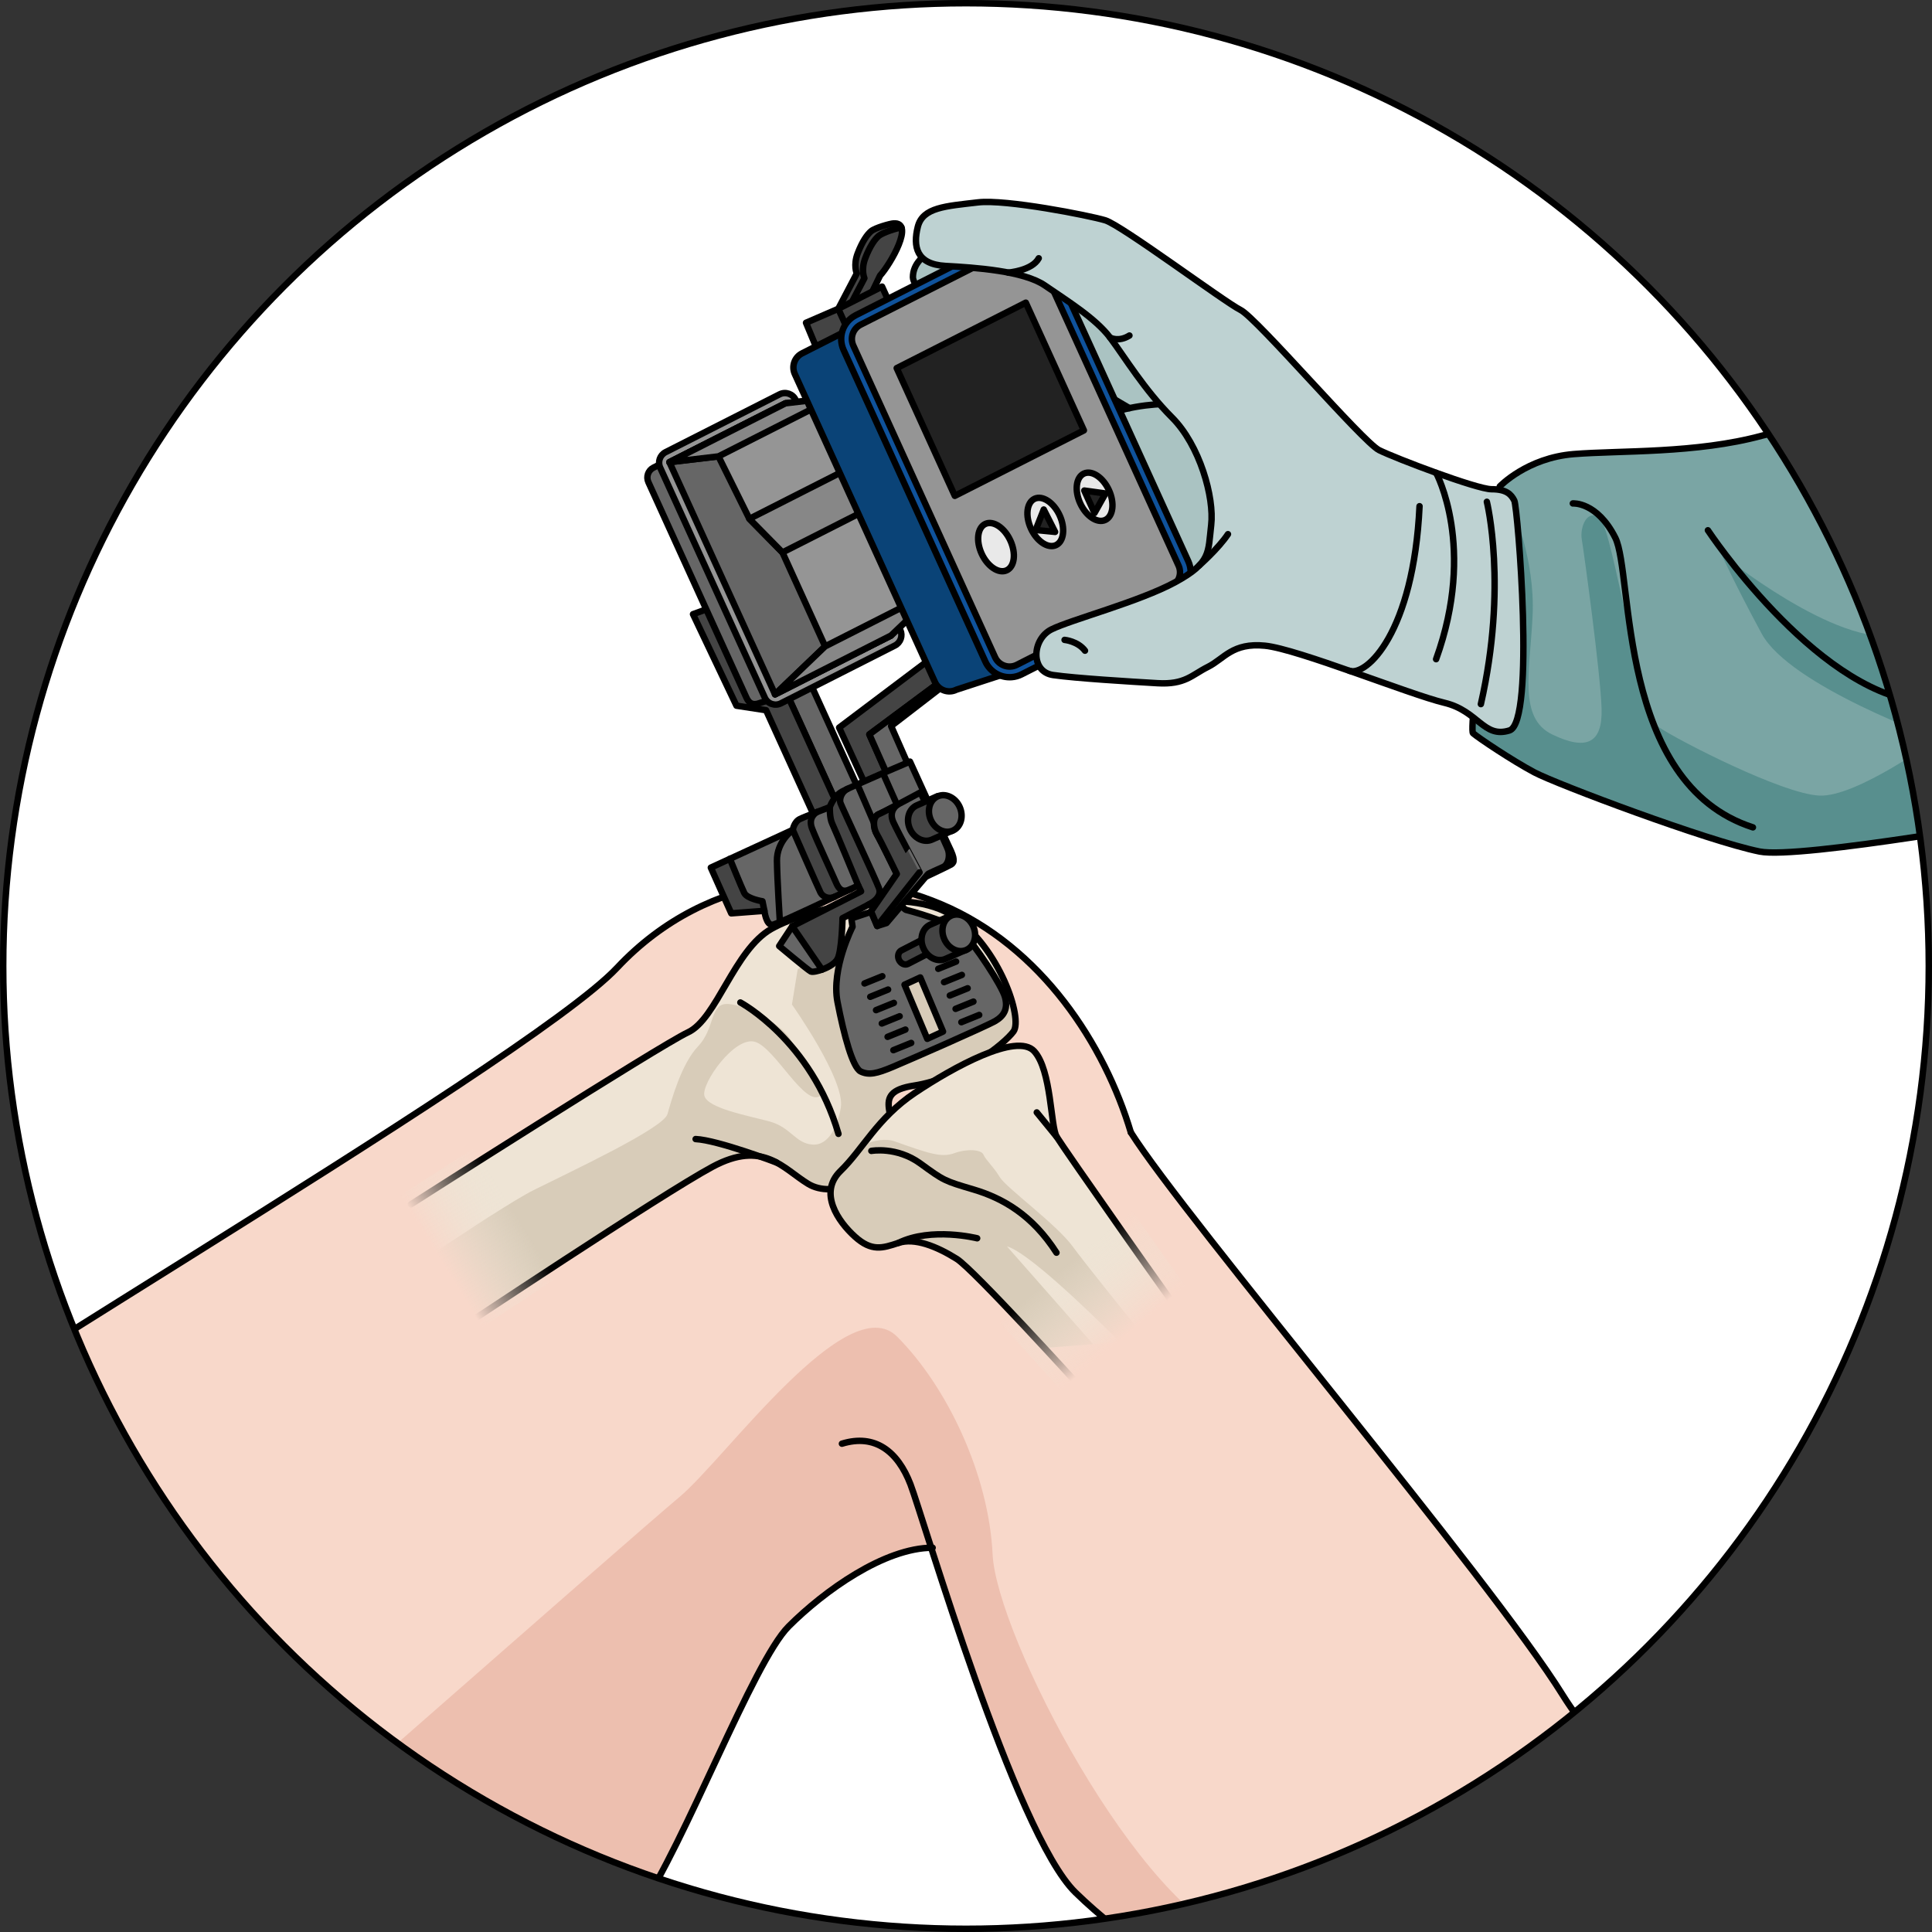 <?xml version="1.0" encoding="utf-8"?>
<!-- Created by: Science Figures, www.sciencefigures.org, Generator: Science Figures Editor -->
<svg version="1.1" id="Camada_1" xmlns="http://www.w3.org/2000/svg" xmlns:xlink="http://www.w3.org/1999/xlink" 
	 width="800px" height="800px" viewBox="0 0 300.08 300.08" enable-background="new 0 0 300.08 300.08" xml:space="preserve">
<rect x="0" y="0" width="300.08" height="300.08" fill="#333333" stroke="none"/>
<g>
	<g>
		<defs>
			<circle id="SVGID_1_" cx="150.04" cy="150.04" r="149.54"/>
		</defs>
		<clipPath id="SVGID_00000139997295075937711970000004725926972619068088_">
			<use xlink:href="#SVGID_1_"  overflow="visible"/>
		</clipPath>
		<g clip-path="url(#SVGID_00000139997295075937711970000004725926972619068088_)">
			<circle fill="#FFFFFF" cx="150.04" cy="150.04" r="149.54"/>
			<g>
				<path fill="#F8D8CA" d="M397.63,339.455c0,0,0.375,4.018-6.09,5.774c0,0-1.444,6.216-10.827,9.244
					c0,0-22.707,18.862-36.626,25.657c-13.92,6.795-22.284,11.236-33.301,18.488c-3.247,2.133-6.23,4.175-9.006,5.727
					c-0.08,0.032-0.126,0.063-0.126,0.063c-6.591,3.626-12.036,4.331-17.231-3.626c-0.644-1.004-1.255-1.962-1.804-2.872
					c-0.017-0.014-0.032-0.046-0.063-0.094c-2.057-3.451-3.422-6.34-4.363-8.835c0-0.031-0.015-0.046-0.032-0.08
					c-3.828-10.277-0.267-13.746-7.97-22.878c-9.73-11.535-43.924-30.381-55.192-39.576c-0.408-0.316-0.768-0.628-1.114-0.926
					c-9.117-8.067-31.949-17.044-46.842-31.575c-5.226-5.085-11.958-22.549-17.247-37.929c-1.977-5.744-3.75-11.204-5.163-15.613
					c-7.454,0.126-16.666,6.746-22.141,12.223c-5.525,5.508-16.165,33.897-23.257,44.145c-8.976,12.962-25.689,33.66-29.157,37.836
					c-1.114,1.332-4.096,5.114-8.019,9.934c-4.535,5.586-10.341,12.554-15.912,18.594c-0.015,0.017-0.031,0.034-0.048,0.049
					c-2.651,2.29-17.999,8.74-47.375-6.764c-30.349-16.039-52.178-80.659-52.178-80.659c5.46-11.55,15.708-32.8,21.608-40.048
					c1.916-2.339,9.949-7.892,21.139-15.142c33.644-21.781,95.866-58.864,106.552-70.257c14.264-15.19,34.697-16.462,50.342-9.855
					c15.662,6.606,25.422,21.907,29.456,35.434c8.332,13.261,55.991,69.518,67.069,87.378c1.994,3.215,3.986,6.102,6.01,8.757
					c9.196,12.036,60.727,64.549,78.337,61.797c17.775-2.778,38.856-5.885,48.161-6.702c4.645-0.408,8.616-2.041,12.036-3.594
					c3.421-1.552,6.308-3.043,8.804-3.155c4.99-0.218,9.682-4.959,11.8-0.926c2.103,4.049,3.186,6.685-1.836,10.39
					c0,0,1.365,2.431-3.232,4.959C402.793,334.796,402.29,336.442,397.63,339.455z"/>
				<path fill="#EDBFAF" d="M301.888,399.218c-6.525,3.562-17.797-0.591-18.391-7.118c-0.595-6.527,9.492-7.118,12.459-7.713
					c2.967-0.593,5.932-7.712,5.932-7.712c-10.084,4.748-20.764,1.781-24.324-9.492c-3.56-11.27-7.118-10.084-10.677-13.642
					c-3.558-3.56-33.814-19.576-38.56-24.322c-4.746-4.746-9.497-10.084-12.464-18.983c-2.967-8.898-5.926-2.967-22.537-8.306
					c-16.611-5.339-38.56-48.051-39.153-60.508c-0.593-12.458-7.12-26.101-14.831-33.813c-7.712-7.712-26.701,18.983-33.819,24.915
					c-7.118,5.931-81.268,71.187-89.572,78.304c-6.154,5.276-23.384,19.669-36.242,28.703c5.808,7.224,12.194,13.285,19.014,16.888
					c29.376,15.504,44.724,9.054,47.375,6.764c0.017-0.015,0.032-0.032,0.048-0.049c5.571-6.039,11.377-13.008,15.912-18.594
					c3.923-4.82,6.905-8.602,8.019-9.934c3.468-4.176,20.181-24.874,29.157-37.836c7.092-10.248,17.732-38.637,23.257-44.145
					c5.476-5.477,14.687-12.097,22.141-12.223c1.413,4.409,3.186,9.869,5.163,15.613c5.289,15.38,12.021,32.844,17.247,37.929
					c14.893,14.531,37.725,23.508,46.842,31.575c0.346,0.297,0.706,0.61,1.114,0.926c11.268,9.195,45.463,28.041,55.192,39.576
					c7.704,9.132,4.142,12.602,7.97,22.878c0.017,0.034,0.032,0.049,0.032,0.08c0.941,2.495,2.306,5.384,4.363,8.835
					c0.031,0.048,0.046,0.08,0.063,0.094c0.549,0.91,1.16,1.868,1.804,2.872c5.195,7.957,10.64,7.252,17.231,3.626
					c0,0,0.046-0.031,0.126-0.063c2.777-1.552,5.759-3.594,9.006-5.727c4.118-2.711,7.866-5.03,11.671-7.223
					C312.698,394.818,304.264,397.923,301.888,399.218z"/>
				<g>
					<path fill="none" stroke="#000000" stroke-linecap="round" stroke-linejoin="round" stroke-miterlimit="10" d="
						M175.641,175.883c-4.026-13.52-13.795-28.823-29.447-35.431c-15.653-6.61-36.085-5.33-50.344,9.857
						C81.592,165.495-24.19,226.314-31.841,235.704c-7.652,9.391-22.534,42.177-24.952,47.118
						c-8.508,17.381-11.964,96.569-25.18,107.154"/>
				</g>
				<path fill="none" stroke="#000000" stroke-linecap="round" stroke-linejoin="round" stroke-miterlimit="10" d="M298.898,378.764
					c0,0-11.765,5.646-17.277-5.358c-5.511-11.002-5.275-14.189-9.063-16.994"/>
				<path fill="none" stroke="#000000" stroke-linecap="round" stroke-linejoin="round" stroke-miterlimit="10" d="M406.033,329.826
					c0.44-2.91-4.274-2.881-7.183-3.322c-2.909-0.441-6.053,2.303-6.053,2.303"/>
				<path fill="none" stroke="#000000" stroke-linecap="round" stroke-linejoin="round" stroke-miterlimit="10" d="M402.798,334.786
					c1.746-1.18-5.754-1.387-9.393-1.065c-3.632,0.319-5.516,1.275-5.516,1.275"/>
				<path fill="none" stroke="#000000" stroke-linecap="round" stroke-linejoin="round" stroke-miterlimit="10" d="M397.623,339.451
					c-3.112-0.72-7.765-1.198-12.033,0.018"/>
				<path fill="none" stroke="#000000" stroke-linecap="round" stroke-linejoin="round" stroke-miterlimit="10" d="M391.537,345.217
					c0,0-0.018-2.365-5.511-1.649c-5.502,0.717-4.599-0.403-8.812,2.063"/>
				<path fill="none" stroke="#000000" stroke-linecap="round" stroke-linejoin="round" stroke-miterlimit="10" d="M175.641,175.883
					c8.341,13.265,55.997,69.516,67.071,87.375c11.074,17.858,66.585,73.3,84.352,70.554c17.769-2.746,38.85-5.877,48.149-6.696
					c9.295-0.817,15.858-6.507,20.854-6.741c4.984-0.23,9.679-4.968,11.792-0.93c2.109,4.044,3.191,6.686-1.827,10.381
					c0,0,1.359,2.438-3.235,4.961c0,0-0.501,1.658-5.175,4.665c0,0,0.379,4.023-6.085,5.765c0,0-1.439,6.225-10.829,9.256
					c0,0-22.696,18.857-36.622,25.654c-13.924,6.8-22.278,11.227-33.301,18.477c-11.017,7.244-18.963,13.54-26.359,2.181
					c-13.391-20.572-4.15-22.817-14.232-34.76c-10.074-11.946-46.396-31.735-56.308-40.513c-9.112-8.07-31.957-17.044-46.853-31.578
					c-9.376-9.149-23.649-58.268-25.62-63.393c-1.971-5.125-5.52-7.883-10.643-6.306"/>
				<path fill="none" stroke="#000000" stroke-linecap="round" stroke-linejoin="round" stroke-miterlimit="10" d="M-117.89,370.26
					c7.304,13.023,24.347,23.844,28.867,24.192c4.521,0.348,10.317-11.5,14.491-4.542c4.175,6.957,16.813,8.963,47.769,7.572
					c30.953-1.393,49.043-14.418,60.173-22.281c11.13-7.865,33.18-36.427,36.658-40.6c3.479-4.173,20.192-24.872,29.169-37.84
					c7.094-10.248,17.735-38.629,23.256-44.146c5.518-5.518,14.874-12.22,22.365-12.22"/>
			</g>
			<g>
				<path fill="#AAC3C2" stroke="#000000" stroke-linecap="round" stroke-linejoin="round" stroke-miterlimit="10" d="
					M148.629,37.507c0,0-6.835,1.266-6.835,5.569s43.037,52.657,43.037,52.657l10.379-7.595l3.038-18.734
					C198.247,69.405,170.906,36.748,148.629,37.507z"/>
				<path fill="none" stroke="#000000" stroke-linecap="round" stroke-linejoin="round" stroke-miterlimit="10" d="M186.267,62.893
					c0,0-12.112-1.551-18.815,4.099"/>
				
					<line fill="none" stroke="#000000" stroke-linecap="round" stroke-linejoin="round" stroke-miterlimit="10" x1="175.427" y1="63.395" x2="165.35" y2="57.472"/>
			</g>
			<g>
				<g>
					<path fill="#EEE4D5" d="M63.816,187.062c0,0,38.603-24.646,43.053-26.725c4.45-2.08,7.174-12.792,12.934-16.055
						c5.76-3.263,21.142-6.822,28.283-1.956c7.14,4.866,10.822,15.867,9.332,17.884c-1.49,2.017-8.138,7.279-15.465,8.409
						c-7.327,1.13-1.74,5.054-3.868,9.871c-2.128,4.818-8.685,7.744-12.567,5.387c-3.882-2.357-6.974-6.89-14.862-2.647
						c-7.888,4.243-40.01,25.651-40.01,25.651L63.816,187.062z"/>
					<path fill="#D8CCB9" d="M157.687,157.906c-1.995-4.078-5.451-8.628-8.161-11.268c-3.836-3.738-8.659-3.143-13.543-2.485
						c-4.884,0.658-12.089,6.414-12.089,6.414l-0.889,5.45c0,0,8.304,11.732,7.593,15.997c-0.43,2.582-1.752,5.981-4.436,5.76
						c-2.684-0.22-3.291-2.702-6.729-3.615c-3.438-0.913-9.559-2.046-10.031-3.976c-0.472-1.93,4.73-9.339,7.892-8.359
						c3.162,0.98,7.795,10.368,10.215,8.315c1.104-0.936-3.273-6.213-4.774-8.769c-1.501-2.555-7.744-5.665-10.093-5.422
						c-2.349,0.243-1.673,3.916-4.234,6.588c-2.561,2.672-4.105,8.309-4.736,10.509c-0.631,2.2-15.055,8.941-20.785,11.803
						c-2.948,1.473-10.066,6.131-16.285,10.307l4.04,11.725c0,0,32.122-21.408,40.01-25.651c7.888-4.243,10.98,0.291,14.862,2.647
						c3.882,2.357,10.44-0.569,12.567-5.387c2.128-4.818-3.46-8.741,3.868-9.871c7.327-1.13,13.975-6.392,15.465-8.409
						C157.728,159.788,157.811,158.972,157.687,157.906z"/>
					<path fill="none" stroke="#000000" stroke-linecap="round" stroke-linejoin="round" stroke-miterlimit="10" d="M63.816,187.062
						c0,0,38.603-24.646,43.053-26.725c4.45-2.08,7.174-12.792,12.934-16.055c5.76-3.263,21.142-6.822,28.283-1.956
						c7.14,4.866,10.822,15.867,9.332,17.884c-1.49,2.017-8.138,7.279-15.465,8.409c-7.327,1.13-1.74,5.054-3.868,9.871
						c-2.128,4.818-8.685,7.744-12.567,5.387c-3.882-2.357-6.974-6.89-14.862-2.647c-7.888,4.243-40.01,25.651-40.01,25.651"/>
					<path fill="none" stroke="#000000" stroke-linecap="round" stroke-linejoin="round" stroke-miterlimit="10" d="
						M114.993,155.705c0,0,11.029,5.899,15.238,20.407"/>
					<path fill="none" stroke="#000000" stroke-linecap="round" stroke-linejoin="round" stroke-miterlimit="10" d="
						M120.617,180.562c0,0-9.126-3.48-12.57-3.642"/>
					
						<linearGradient id="SVGID_00000174579682508520543310000017976250230341363877_" gradientUnits="userSpaceOnUse" x1="68.564" y1="195.992" x2="85.856" y2="185.271">
						<stop  offset="0" style="stop-color:#F8D8CA"/>
						<stop  offset="0.672" style="stop-color:#EEE4D5;stop-opacity:0"/>
					</linearGradient>
					<path fill="url(#SVGID_00000174579682508520543310000017976250230341363877_)" d="M63.931,213.411
						c0,0,14.225-9.469,23.555-15.578l-11.955-20.707c-7.553,4.783-19.72,12.722-19.72,12.722L63.931,213.411z"/>
				</g>
				<g>
					<path fill="#EEE4D5" d="M148.607,195.535c-3.152-1.976-6.559-3.312-9.049-2.487s-4.165,1.376-6.767-0.967
						c-2.602-2.343-5.723-6.833-2.243-10.205c3.48-3.371,5.705-8.211,11.572-12.139c5.867-3.927,15.819-9.427,18.519-6.456
						c2.7,2.971,2.515,11.666,3.485,13.286c0.97,1.62,19.027,27.422,21.839,30.983l-23.578,1.795
						C162.384,209.345,151.23,197.18,148.607,195.535z"/>
					<path fill="#D8CCB9" d="M173.972,208.463l4.168-0.317c-4.169-5.165-9.913-12.322-11.483-14.486
						c-2.544-3.507-10.378-9.174-11.356-10.808c-0.978-1.634-2.197-2.68-2.544-3.507c-0.348-0.828-2.634-0.938-4.572-0.221
						c-1.938,0.717-3.984,0.019-9.252-1.858c-1.338-0.476-3.075-0.168-4.922,0.555c-1.143,1.466-2.224,2.855-3.464,4.057
						c-3.48,3.371-0.359,7.862,2.243,10.205c2.602,2.343,4.277,1.792,6.767,0.967c2.49-0.825,5.898,0.511,9.049,2.487
						c2.623,1.645,13.777,13.81,13.777,13.81l7.396-0.563l-13.376-15.196C159.497,194.425,168.402,202.919,173.972,208.463z"/>
					<path fill="none" stroke="#000000" stroke-linecap="round" stroke-linejoin="round" stroke-miterlimit="10" d="
						M167.636,215.249c0,0-16.406-18.069-19.029-19.714c-3.152-1.976-6.559-3.312-9.049-2.487s-4.165,1.376-6.767-0.967
						c-2.602-2.343-5.723-6.833-2.243-10.205c3.48-3.371,5.705-8.211,11.572-12.139c5.867-3.927,15.819-9.427,18.519-6.456
						c2.7,2.971,2.515,11.666,3.485,13.286c0.97,1.62,19.027,27.422,21.839,30.983"/>
					
						<line fill="none" stroke="#000000" stroke-linecap="round" stroke-linejoin="round" stroke-miterlimit="10" x1="161.033" y1="172.78" x2="164.124" y2="176.568"/>
					<path fill="none" stroke="#000000" stroke-linecap="round" stroke-linejoin="round" stroke-miterlimit="10" d="M135.34,178.758
						c0,0,3.924-0.722,7.615,1.961c3.691,2.683,3.695,2.683,8.242,4.031c4.547,1.348,9.143,3.962,12.895,9.817"/>
					<path fill="none" stroke="#000000" stroke-linecap="round" stroke-linejoin="round" stroke-miterlimit="10" d="M151.774,192.33
						c0,0-7.102-1.789-12.216,0.718"/>
					
						<linearGradient id="SVGID_00000110456648454687689490000017330924803193531549_" gradientUnits="userSpaceOnUse" x1="174.686" y1="207.577" x2="162.936" y2="193.567">
						<stop  offset="0" style="stop-color:#F8D8CA"/>
						<stop  offset="0.78" style="stop-color:#EEE4D5;stop-opacity:0"/>
					</linearGradient>
					<path fill="url(#SVGID_00000110456648454687689490000017330924803193531549_)" d="M154.866,205.055
						c4.783,4.859,16.196,18.159,16.196,18.159l29.028-2.209c-8.314-10.303-17.949-23.94-25.076-34.148L154.866,205.055z"/>
				</g>
				<g>
					<g>
						<g>
							<polygon fill="#666666" stroke="#000000" stroke-linecap="round" stroke-linejoin="round" stroke-miterlimit="10" points="
								121.633,96.836 118.068,98.645 134.473,134.707 138.038,132.899 							"/>
							<polygon fill="#444444" stroke="#000000" stroke-linecap="round" stroke-linejoin="round" stroke-miterlimit="10" points="
								134.473,134.707 118.068,98.645 114.969,100.217 111.951,93.829 107.639,95.396 114.391,109.61 118.988,110.313 
								130.907,136.516 							"/>
							<path fill="#666666" stroke="#000000" stroke-linecap="round" stroke-linejoin="round" stroke-miterlimit="10" d="
								M135.642,98.515l-15.225-33.469c-0.405-0.89-1.469-1.263-2.341-0.821l-16.584,8.412c-0.821,0.416-1.168,1.406-0.787,2.244
								l15.225,33.469c0.405,0.89,0.987,1.256,2.085,0.845l4.37-1.425C123.206,107.353,136.023,99.353,135.642,98.515z"/>
							<path fill="#959595" stroke="#000000" stroke-linecap="round" stroke-linejoin="round" stroke-miterlimit="10" d="
								M139.844,97.863l-16.257-35.738c-0.432-0.95-1.569-1.349-2.5-0.876l-17.708,8.982c-0.877,0.445-1.247,1.501-0.84,2.396
								l16.257,35.738c0.432,0.95,1.569,1.349,2.5,0.876l17.708-8.982C139.88,99.814,140.251,98.758,139.844,97.863z"/>
							<polygon fill="#666666" stroke="#000000" stroke-linecap="round" stroke-linejoin="round" stroke-miterlimit="10" points="
								103.977,71.785 122.002,62.642 138.407,98.704 120.381,107.848 							"/>
							<polygon fill="#959595" stroke="#000000" stroke-linecap="round" stroke-linejoin="round" stroke-miterlimit="10" points="
								138.407,98.704 146.184,91.249 139.559,76.66 134.42,71.44 129.619,61.743 122.002,62.641 103.977,71.785 111.593,70.887 
								116.395,80.584 121.533,85.804 128.158,100.393 120.381,107.848 							"/>
							<polygon fill="#878787" stroke="#000000" stroke-linecap="round" stroke-linejoin="round" stroke-miterlimit="10" points="
								134.42,71.44 116.395,80.584 121.533,85.804 139.559,76.66 							"/>
							<polygon fill="#878787" stroke="#000000" stroke-linecap="round" stroke-linejoin="round" stroke-miterlimit="10" points="
								111.593,70.887 129.619,61.743 122.002,62.641 103.977,71.785 							"/>
							<polygon fill="#878787" stroke="#000000" stroke-linecap="round" stroke-linejoin="round" stroke-miterlimit="10" points="
								128.158,100.393 146.184,91.249 138.407,98.704 120.381,107.848 							"/>
						</g>
						<g>
							<polygon fill="#444444" stroke="#000000" stroke-linecap="round" stroke-linejoin="round" stroke-miterlimit="10" points="
								147.424,100.139 130.336,113.014 135.301,123.835 138.663,122.261 135.028,114.069 149.279,103.479 							"/>
							<polygon fill="#666666" stroke="#000000" stroke-linecap="round" stroke-linejoin="round" stroke-miterlimit="10" points="
								138.663,122.261 141.938,120.789 138.411,112.776 150.056,103.797 149.279,103.479 135.028,114.069 							"/>
						</g>
						<g>
							<path fill="#666666" d="M113.581,141.862l5.146-0.392c0,0,0.272,2.332,1.294,2.16c1.022-0.172,13.276-6.092,13.276-6.092
								l0.445,0.907l-10.691,5.425l-2.025,3.071c0,0,4.423,3.71,4.912,3.955c0.489,0.245,3.527-0.645,4.176-2.012
								c0.649-1.367,0.746-6.268,0.746-6.268l6.336-3.305c0,0,9.993-4.713,10.533-5.036c0.54-0.323,0.591-0.892-0.3-2.706
								c-0.891-1.814-6.092-13.276-6.092-13.276s-9.208,3.9-10.561,4.662s-1.887,2.402-1.887,2.402s-3.751,1.415-4.658,1.86
								c-0.907,0.445-1.095,1.683-1.095,1.683l-12.728,5.862L113.581,141.862z"/>
							<g>
								<g id="XMLID_00000002381154941511919210000001788339037311279778_">
									<g>
										<path fill="#444444" d="M134.845,140.537l-3.986,2.081c0,0-0.1,4.899-0.744,6.269c-0.358,0.758-1.457,1.373-2.443,1.722
											l-4.624-6.74l10.691-5.423l-0.443-0.905c0,0-3.575-8.672-4.026-9.576c-0.424-0.873-0.386-2.454-0.38-2.595
											c-0.001-0.008-0.001-0.008-0.001-0.008s0.531-1.643,1.885-2.402c0.167-0.096,0.463-0.243,0.84-0.421
											c-0.849,0.413-1.323,1.496-1.052,2.223c0.264,0.736,5.378,11.632,5.963,13.199c0.457,1.203-0.796,2.087-1.385,2.422
											C134.966,140.486,134.845,140.537,134.845,140.537z"/>
										<path fill="#444444" d="M129.878,137.136c0.437,1.046,1.011,1.501,2.097,1.036c-0.625,0.305-1.426,0.682-2.324,1.107
											c-0.008,0.001-0.008,0.001-0.016,0.01c-0.914,0.427-1.853-0.017-2.183-0.639c-0.33-0.631-4.313-9.754-4.313-9.754
											s0.188-1.235,1.093-1.678c0.448-0.225,1.601-0.678,2.642-1.081c-0.247,0.143-1.376,0.902-0.746,2.532
											C126.831,130.5,129.421,136.042,129.878,137.136z"/>
										<path fill="#444444" d="M115.596,138.697c0.451,0.904,2.83,1.288,2.83,1.288l0.304,1.488l-5.152,0.392l-3.173-7.1
											l2.961-1.363C113.366,133.402,115.153,137.792,115.596,138.697z"/>
									</g>
								</g>
							</g>
							<path fill="none" stroke="#000000" stroke-linecap="round" stroke-linejoin="round" stroke-miterlimit="10" d="
								M113.581,141.862l5.146-0.392c0,0,0.272,2.332,1.294,2.16c1.022-0.172,13.276-6.092,13.276-6.092l0.445,0.907l-10.691,5.425
								l-2.025,3.071c0,0,4.423,3.71,4.912,3.955c0.489,0.245,3.527-0.645,4.176-2.012c0.649-1.367,0.746-6.268,0.746-6.268
								l6.336-3.305c0,0,9.993-4.713,10.533-5.036c0.54-0.323,0.591-0.892-0.3-2.706c-0.891-1.814-6.092-13.276-6.092-13.276
								s-9.208,3.9-10.561,4.662s-1.887,2.402-1.887,2.402s-3.751,1.415-4.658,1.86c-0.907,0.445-1.095,1.683-1.095,1.683
								l-12.728,5.862L113.581,141.862z"/>
							<path fill="none" stroke="#000000" stroke-linecap="round" stroke-linejoin="round" stroke-miterlimit="10" d="
								M113.369,133.399c0,0,1.784,4.391,2.23,5.298c0.445,0.907,2.827,1.29,2.827,1.29l0.301,1.483"/>
							<path fill="none" stroke="#000000" stroke-linecap="round" stroke-linejoin="round" stroke-miterlimit="10" d="
								M121.134,143.215c0,0-0.417-6.507-0.458-9.516c-0.041-3.008,2.458-4.798,2.458-4.798s3.988,9.12,4.318,9.747
								c0.33,0.627,1.273,1.077,2.201,0.635"/>
							<path fill="none" stroke="#000000" stroke-linecap="round" stroke-linejoin="round" stroke-miterlimit="10" d="
								M126.923,126.112c0,0-1.501,0.734-0.796,2.562c0.705,1.828,3.291,7.372,3.751,8.466c0.46,1.094,1.063,1.532,2.24,0.965"/>
							<path fill="none" stroke="#000000" stroke-linecap="round" stroke-linejoin="round" stroke-miterlimit="10" d="
								M133.296,137.538c0,0-3.577-8.668-4.022-9.575s-0.387-2.606-0.387-2.606"/>
							<path fill="none" stroke="#000000" stroke-linecap="round" stroke-linejoin="round" stroke-miterlimit="10" d="
								M134.847,140.537c0,0,2.27-1.017,1.681-2.579s-5.701-12.465-5.969-13.198c-0.267-0.732,0.224-1.839,1.091-2.239"/>
							
								<line fill="none" stroke="#000000" stroke-linecap="round" stroke-linejoin="round" stroke-miterlimit="10" x1="123.05" y1="143.871" x2="127.673" y2="150.606"/>
							
								<line fill="none" stroke="#000000" stroke-linecap="round" stroke-linejoin="round" stroke-miterlimit="10" x1="133.162" y1="121.832" x2="138.157" y2="133.404"/>
							
								<line fill="none" stroke="#000000" stroke-linecap="round" stroke-linejoin="round" stroke-miterlimit="10" x1="137.144" y1="120.088" x2="142.454" y2="132.018"/>
						</g>
						<g>
							<path fill="#444444" stroke="#000000" stroke-linecap="round" stroke-linejoin="round" stroke-miterlimit="10" d="
								M128.53,58.16l-3.34-8.027l5.011-2.169l2.876-5.489c0,0-0.568-1.274,0.139-3.116c0.707-1.842,1.47-2.935,2.09-3.453
								c0.619-0.518,2.938-1.17,3.484-1.206c3.31-0.221-0.451,6.288-2.1,8.107l-2.853,5.903L128.53,58.16z"/>
							<path fill="none" stroke="#000000" stroke-linecap="round" stroke-linejoin="round" stroke-miterlimit="10" d="
								M131.383,48.695l2.876-5.489c0,0-0.568-1.274,0.139-3.116c0.707-1.842,1.47-2.935,2.09-3.453
								c0.619-0.518,2.995-1.306,3.541-1.269"/>
							<polygon fill="#444444" stroke="#000000" stroke-linecap="round" stroke-linejoin="round" stroke-miterlimit="10" points="
								140.06,51.242 137,44.515 130.201,47.964 133.261,54.691 							"/>
							<path fill="#0A4377" stroke="#000000" stroke-linecap="round" stroke-linejoin="round" stroke-miterlimit="10" d="
								M173.4,91.883l-21.767-47.851c-0.579-1.272-2.101-1.806-3.347-1.173l-23.71,12.027c-1.174,0.595-1.67,2.01-1.125,3.208
								l21.767,47.851c0.579,1.272,2.101,1.806,3.347,1.174l9.109-2.971l3.468-3.409l11.132-5.647
								C173.449,94.495,173.945,93.081,173.4,91.883z"/>
							<path fill="#0F529B" stroke="#000000" stroke-linecap="round" stroke-linejoin="round" stroke-miterlimit="10" d="
								M184.563,87.169l-22.016-48.398c-0.717-1.576-2.358-2.546-4.084-2.415c-0.543,0.041-1.068,0.188-1.557,0.436l-23.981,12.164
								c-1.983,1.007-2.816,3.381-1.896,5.407l22.016,48.397c0.717,1.576,2.358,2.547,4.084,2.416
								c0.544-0.041,1.068-0.188,1.558-0.437l8.625-4.375l0.401,0.882c0.195,0.429,0.708,0.609,1.128,0.396l4.033-2.046
								c0.396-0.201,0.563-0.678,0.379-1.081l-0.43-0.946l9.844-4.993C184.652,91.569,185.484,89.194,184.563,87.169z"/>
							<path fill="#959595" stroke="#000000" stroke-linecap="round" stroke-linejoin="round" stroke-miterlimit="10" d="
								M183.055,87.855L161.04,39.457c-0.585-1.287-2.125-1.826-3.385-1.187l-23.98,12.164c-1.187,0.602-1.689,2.033-1.137,3.244
								l22.015,48.397c0.585,1.287,2.125,1.826,3.385,1.187l10.166-5.157l0.401,0.882c0.195,0.429,0.708,0.609,1.128,0.396
								l1.076-0.546c0.396-0.201,0.563-0.678,0.379-1.081l-0.43-0.946l11.259-5.711C183.105,90.497,183.607,89.066,183.055,87.855z"
								/>
							
								<ellipse transform="matrix(0.909 -0.417 0.417 0.909 -21.362 72.192)" fill="#E9E9E9" stroke="#000000" stroke-linecap="round" stroke-linejoin="round" stroke-miterlimit="10" cx="154.682" cy="85.028" rx="2.452" ry="3.966"/>
							
								<ellipse transform="matrix(0.909 -0.417 0.417 0.909 -19.037 75.028)" fill="#E9E9E9" stroke="#000000" stroke-linecap="round" stroke-linejoin="round" stroke-miterlimit="10" cx="162.339" cy="81.119" rx="2.452" ry="3.966"/>
							
								<ellipse transform="matrix(0.909 -0.417 0.417 0.909 -16.711 77.863)" fill="#E9E9E9" stroke="#000000" stroke-linecap="round" stroke-linejoin="round" stroke-miterlimit="10" cx="169.996" cy="77.21" rx="2.452" ry="3.966"/>
							<polygon fill="#222222" stroke="#000000" stroke-linecap="round" stroke-linejoin="round" stroke-miterlimit="10" points="
								162.115,79.138 163.878,82.617 160.859,82.318 							"/>
							<polygon fill="#222222" stroke="#000000" stroke-linecap="round" stroke-linejoin="round" stroke-miterlimit="10" points="
								168.411,76.192 169.998,79.684 171.705,76.646 							"/>
							<polygon fill="#222222" stroke="#000000" stroke-linecap="round" stroke-linejoin="round" stroke-miterlimit="10" points="
								168.352,66.848 159.328,47.01 139.277,57.18 148.302,77.018 							"/>
						</g>
					</g>
					<g>
						<path fill="#666666" stroke="#000000" stroke-linecap="round" stroke-linejoin="round" stroke-miterlimit="10" d="
							M156.096,154.871c-0.485-1.794-4.721-8.186-6.514-9.968c-1.792-1.782-8.906-3.595-8.906-3.595l-1.3-1.035l-7.144,2.375
							l0.186,1.294c0,0-3.339,6.532-2.337,11.688c1.003,5.155,2.346,10.198,3.612,10.799c1.267,0.601,2.467,0.335,5.002-0.73
							c2.535-1.065,14.602-6.343,15.936-7.142S156.581,156.665,156.096,154.871z M144.025,161.352l-3.532-8.409l2.445-1.126
							l3.533,8.409L144.025,161.352z"/>
						<g>
							
								<line fill="none" stroke="#000000" stroke-linecap="round" stroke-linejoin="round" stroke-miterlimit="10" x1="144.834" y1="148.405" x2="147.606" y2="147.281"/>
							
								<line fill="none" stroke="#000000" stroke-linecap="round" stroke-linejoin="round" stroke-miterlimit="10" x1="145.731" y1="150.478" x2="148.503" y2="149.353"/>
							
								<line fill="none" stroke="#000000" stroke-linecap="round" stroke-linejoin="round" stroke-miterlimit="10" x1="146.628" y1="152.55" x2="149.4" y2="151.426"/>
							
								<line fill="none" stroke="#000000" stroke-linecap="round" stroke-linejoin="round" stroke-miterlimit="10" x1="147.525" y1="154.623" x2="150.297" y2="153.499"/>
							
								<line fill="none" stroke="#000000" stroke-linecap="round" stroke-linejoin="round" stroke-miterlimit="10" x1="148.422" y1="156.696" x2="151.194" y2="155.571"/>
							
								<line fill="none" stroke="#000000" stroke-linecap="round" stroke-linejoin="round" stroke-miterlimit="10" x1="149.319" y1="158.768" x2="152.091" y2="157.644"/>
						</g>
						<g>
							<g>
								
									<line fill="none" stroke="#000000" stroke-linecap="round" stroke-linejoin="round" stroke-miterlimit="10" x1="134.272" y1="152.752" x2="137.044" y2="151.627"/>
								
									<line fill="none" stroke="#000000" stroke-linecap="round" stroke-linejoin="round" stroke-miterlimit="10" x1="135.169" y1="154.824" x2="137.941" y2="153.7"/>
								
									<line fill="none" stroke="#000000" stroke-linecap="round" stroke-linejoin="round" stroke-miterlimit="10" x1="136.066" y1="156.897" x2="138.838" y2="155.772"/>
								
									<line fill="none" stroke="#000000" stroke-linecap="round" stroke-linejoin="round" stroke-miterlimit="10" x1="136.964" y1="158.969" x2="139.735" y2="157.845"/>
								
									<line fill="none" stroke="#000000" stroke-linecap="round" stroke-linejoin="round" stroke-miterlimit="10" x1="137.861" y1="161.042" x2="140.632" y2="159.917"/>
								
									<line fill="none" stroke="#000000" stroke-linecap="round" stroke-linejoin="round" stroke-miterlimit="10" x1="138.758" y1="163.114" x2="141.529" y2="161.99"/>
							</g>
							<g>
								<path fill="#444444" stroke="#000000" stroke-linecap="round" stroke-linejoin="round" stroke-miterlimit="10" d="
									M140.05,147.595c-0.499,0.22-0.692,0.877-0.431,1.468c0.261,0.59,0.876,0.891,1.375,0.67l4.03-2.075l-0.944-2.138
									L140.05,147.595z"/>
								<path fill="#444444" stroke="#000000" stroke-linecap="round" stroke-linejoin="round" stroke-miterlimit="10" d="
									M144.496,143.617c-1.241,0.548-1.722,2.184-1.073,3.654c0.649,1.47,2.182,2.217,3.423,1.669l3.207-1.416l-2.35-5.323
									L144.496,143.617z"/>
								
									<ellipse transform="matrix(0.915 -0.404 0.404 0.915 -45.828 72.48)" fill="#666666" stroke="#000000" stroke-linecap="round" stroke-linejoin="round" stroke-miterlimit="10" cx="148.878" cy="144.862" rx="2.457" ry="2.909"/>
							</g>
							<g>
								<path fill="#666666" stroke="#000000" stroke-linecap="round" stroke-linejoin="round" stroke-miterlimit="10" d="
									M135.288,141.544l0.958,2.281l1.447-0.459l6.481-7.643c0,0,1.514-0.726,2.275-1.045s1.108-1.479,0.856-2.507
									c-0.253-1.027-4.354-9.086-4.354-9.086s-5.444,2.943-6.458,3.369c-1.014,0.426-0.882,2.16-0.283,3.161
									c0.599,1.001,3.083,6.131,3.083,6.131L135.288,141.544z"/>
								<path fill="#444444" stroke="#000000" stroke-linecap="round" stroke-linejoin="round" stroke-miterlimit="10" d="
									M138.76,127.712c-0.845-1.819,0.656-2.739,0.656-2.739v0c-1.269,0.669-2.493,1.301-2.923,1.481
									c-1.014,0.426-0.882,2.16-0.283,3.161c0.599,1.001,3.083,6.131,3.083,6.131l-4.006,5.798l0.958,2.281l6.58-8.325
									C142.826,135.501,139.606,129.531,138.76,127.712z"/>
								<path fill="#444444" stroke="#000000" stroke-linecap="round" stroke-linejoin="round" stroke-miterlimit="10" d="
									M142.397,125.088c-1.241,0.548-1.722,2.184-1.073,3.654c0.649,1.47,2.182,2.217,3.423,1.669l3.207-1.416l-2.35-5.323
									L142.397,125.088z"/>
								
									<ellipse transform="matrix(0.915 -0.404 0.404 0.915 -38.523 70.053)" fill="#666666" stroke="#000000" stroke-linecap="round" stroke-linejoin="round" stroke-miterlimit="10" cx="146.779" cy="126.334" rx="2.457" ry="2.909"/>
							</g>
						</g>
					</g>
				</g>
			</g>
			<g>
				<g>
					<path fill="#7AA5A4" d="M232.943,75.553c0,0,4.221-4.448,11.517-5.026c7.296-0.579,18.938-0.066,29.23-2.86
						c10.292-2.794,35.405,6.009,35.405,6.009l7.585,53.16c0,0-37.182,6.686-43.382,5.425c-8.093-1.645-31.543-10.471-34.984-12.3
						c-3.441-1.829-8.721-5.375-9.524-6.079S232.943,75.553,232.943,75.553z"/>
					<path fill="#588F8E" d="M238.313,119.961c3.441,1.829,26.891,10.655,34.984,12.3c6.201,1.261,43.383-5.425,43.383-5.425
						l-7.585-53.16c0,0-0.783-0.274-2.109-0.704c-1.115,6.849-4.645,24.03-12.189,25.653c-9.444,2.032-27.422-12.55-27.422-12.55
						s1.87,4.244,6.251,12.349s27.24,16.279,27.24,16.279s-12.49,9.151-18.291,8.869c-5.801-0.283-21.803-8.538-24.82-10.554
						c-3.017-2.016-7.227-30.67-9.218-32.428c-1.991-1.758-3.178,1.299-2.855,3.183c0.323,1.885,2.927,20.908,3.078,26.315
						c0.152,5.406-2.395,6.528-7.67,3.987c-5.275-2.541-3.472-9.721-3.048-18.422c0.424-8.701-3.129-16.765-3.129-16.765
						l-3.099,5.422c-1.41,11.163-3.579,29.089-3.027,29.572C229.593,114.586,234.872,118.132,238.313,119.961z"/>
					<path fill="none" stroke="#000000" stroke-linecap="round" stroke-linejoin="round" stroke-miterlimit="10" d="M232.943,75.553
						c0,0,4.221-4.448,11.517-5.026c7.296-0.579,18.938-0.066,29.23-2.86c10.292-2.794,35.405,6.009,35.405,6.009l7.585,53.16
						c0,0-37.182,6.686-43.382,5.425c-8.093-1.645-31.543-10.471-34.984-12.3c-3.441-1.829-8.721-5.375-9.524-6.079
						S232.943,75.553,232.943,75.553z"/>
					<path fill="none" stroke="#000000" stroke-linecap="round" stroke-linejoin="round" stroke-miterlimit="10" d="M244.294,78.194
						c0,0,3.752-0.296,6.593,5.329c2.841,5.625,0.221,38.18,21.379,44.985"/>
					<path fill="none" stroke="#000000" stroke-linecap="round" stroke-linejoin="round" stroke-miterlimit="10" d="M265.272,82.363
						c0,0,16.38,24.713,32.758,26.63"/>
				</g>
				<g>
					<g>
						<path fill="#BED2D2" d="M151.92,31.432c-5.035,0.592-8.607,0.759-9.367,3.797c-0.759,3.038-0.253,5.823,4.304,6.076
							c4.557,0.253,12.152,0.759,15.443,3.038c3.291,2.278,7.848,5.063,10.126,8.101c2.278,3.038,5.316,8.101,9.62,12.405
							c4.304,4.304,6.582,12.405,6.076,16.708c-0.506,4.304,0,5.823-5.569,8.861s-16.202,5.823-19.24,7.342
							c-3.038,1.519-3.291,6.582,0.253,7.088c3.544,0.506,11.898,1.013,16.202,1.266c4.304,0.253,5.316-1.266,7.848-2.532
							s3.797-3.797,8.861-3.291c5.063,0.506,22.531,7.595,27.847,8.86s6.076,5.569,10.126,4.304
							c4.051-1.266,1.266-34.683,0.759-35.695s-1.266-1.772-3.544-1.772s-14.936-4.81-17.468-6.076S195.21,49.406,192.678,48.14
							c-2.532-1.266-18.48-13.164-21.012-13.924S156.223,30.925,151.92,31.432z"/>
						<path fill="none" stroke="#000000" stroke-linecap="round" stroke-linejoin="round" stroke-miterlimit="10" d="M151.92,31.432
							c-5.035,0.592-8.607,0.759-9.367,3.797c-0.759,3.038-0.253,5.823,4.304,6.076c4.557,0.253,12.152,0.759,15.443,3.038
							c3.291,2.278,7.848,5.063,10.126,8.101c2.278,3.038,5.316,8.101,9.62,12.405c4.304,4.304,6.582,12.405,6.076,16.708
							c-0.506,4.304,0,5.823-5.569,8.861s-16.202,5.823-19.24,7.342c-3.038,1.519-3.291,6.582,0.253,7.088
							c3.544,0.506,11.898,1.013,16.202,1.266c4.304,0.253,5.316-1.266,7.848-2.532s3.797-3.797,8.861-3.291
							c5.063,0.506,22.531,7.595,27.847,8.86s6.076,5.569,10.126,4.304c4.051-1.266,1.266-34.683,0.759-35.695
							s-1.266-1.772-3.544-1.772s-14.936-4.81-17.468-6.076S195.21,49.406,192.678,48.14c-2.532-1.266-18.48-13.164-21.012-13.924
							S156.223,30.925,151.92,31.432z"/>
						<path fill="none" stroke="#000000" stroke-linecap="round" stroke-linejoin="round" stroke-miterlimit="10" d="
							M209.585,104.184c2.625,0.925,9.97-5.879,10.899-25.562"/>
						<path fill="none" stroke="#000000" stroke-linecap="round" stroke-linejoin="round" stroke-miterlimit="10" d="
							M230.939,77.938c0,0,3.253,13.082-0.929,31.425"/>
						<path fill="none" stroke="#000000" stroke-linecap="round" stroke-linejoin="round" stroke-miterlimit="10" d="
							M223.056,73.435c0,0,6.289,11.524,0,28.948"/>
						<path fill="none" stroke="#000000" stroke-linecap="round" stroke-linejoin="round" stroke-miterlimit="10" d="
							M156.606,42.337c0,0,3.705-0.292,4.732-2.225"/>
						<path fill="none" stroke="#000000" stroke-linecap="round" stroke-linejoin="round" stroke-miterlimit="10" d="
							M172.425,52.444c0,0,1.322,0.728,3.001-0.33"/>
						<path fill="none" stroke="#000000" stroke-linecap="round" stroke-linejoin="round" stroke-miterlimit="10" d="
							M186.267,87.822c0,0,2.969-2.616,4.462-4.855"/>
						<path fill="none" stroke="#000000" stroke-linecap="round" stroke-linejoin="round" stroke-miterlimit="10" d="M165.35,99.388
							c0,0,2.053,0.187,3.172,1.679"/>
					</g>
				</g>
			</g>
		</g>
	</g>
	
		<circle fill="none" stroke="#000000" stroke-linecap="round" stroke-linejoin="round" stroke-miterlimit="10" cx="150.04" cy="150.04" r="149.54"/>
</g>
</svg>